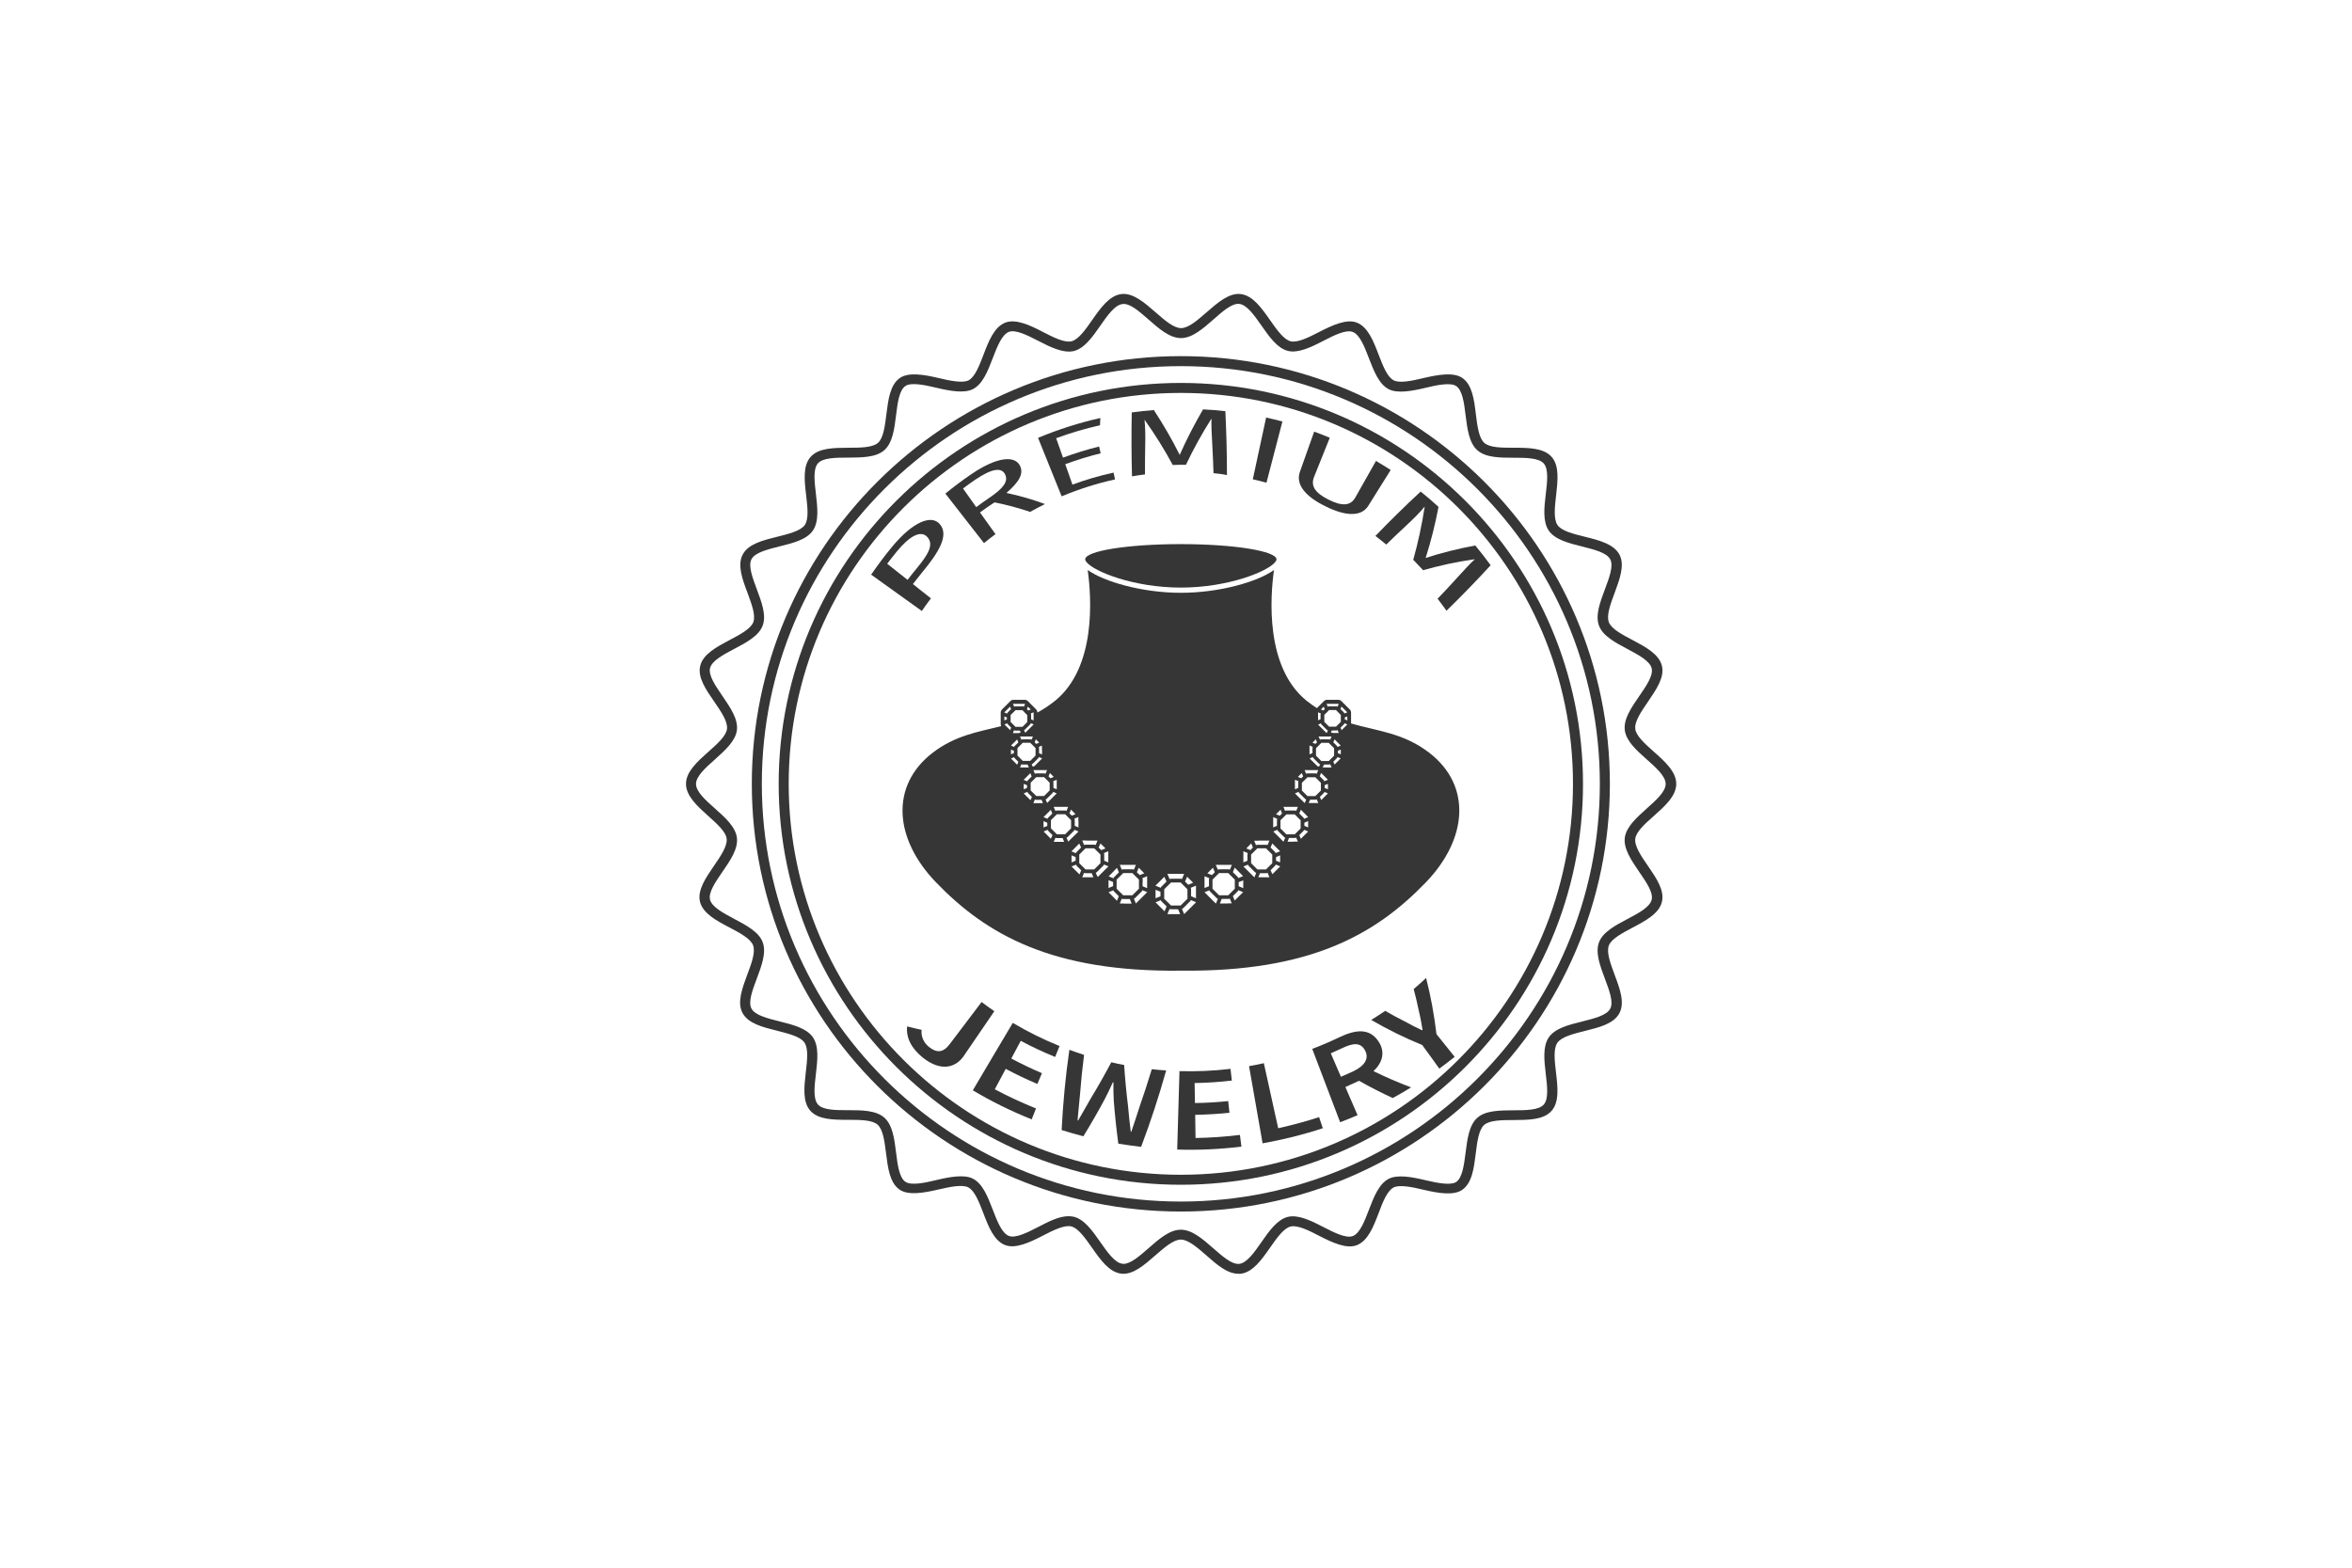 <svg width="240" height="160" viewBox="0 0 240 160" fill="none" xmlns="http://www.w3.org/2000/svg">
<g clip-path="url(#clip0_67_715)">
<path d="M145.857 76.837C143.22 74.798 140.571 74.624 137.864 73.837V72.701C137.864 72.678 137.852 72.666 137.852 72.643C137.852 72.609 137.841 72.585 137.829 72.551C137.817 72.527 137.806 72.493 137.783 72.469C137.771 72.458 137.771 72.435 137.748 72.423L136.876 71.554C136.853 71.531 136.83 71.531 136.818 71.508C136.807 71.496 136.795 71.485 136.772 71.473C136.725 71.45 136.667 71.427 136.609 71.427H135.366C135.308 71.427 135.25 71.438 135.203 71.473C135.192 71.485 135.168 71.496 135.157 71.508C135.134 71.519 135.11 71.531 135.099 71.554L134.378 72.272C134.03 72.041 133.67 71.798 133.309 71.508C129.115 68.09 129.603 61.012 129.998 58.174C128.36 59.367 124.456 60.502 120.494 60.502C116.532 60.502 112.628 59.355 110.99 58.174C111.385 61.012 111.862 68.09 107.679 71.508C107.063 72.006 106.459 72.4 105.855 72.724V72.701C105.855 72.678 105.843 72.666 105.843 72.643C105.843 72.609 105.832 72.585 105.82 72.551C105.808 72.527 105.797 72.493 105.774 72.469C105.762 72.458 105.762 72.435 105.75 72.423L104.879 71.554C104.856 71.531 104.832 71.531 104.821 71.508C104.809 71.496 104.798 71.485 104.774 71.473C104.728 71.45 104.67 71.427 104.612 71.427H103.368C103.31 71.427 103.252 71.438 103.206 71.473C103.194 71.485 103.171 71.496 103.159 71.508C103.136 71.519 103.113 71.531 103.101 71.554L102.23 72.423C102.218 72.435 102.207 72.458 102.195 72.469C102.183 72.493 102.16 72.516 102.149 72.551C102.137 72.574 102.125 72.609 102.125 72.643C102.125 72.666 102.114 72.678 102.114 72.701V73.941C102.114 73.964 102.125 73.975 102.125 73.999C102.125 74.033 102.137 74.057 102.149 74.091C102.149 74.103 102.149 74.103 102.149 74.115C99.79 74.705 97.466 75.053 95.143 76.849C90.832 80.185 91.216 85.607 95.514 90.055C100.673 95.407 107.389 99.219 120.506 99.068C120.541 99.068 120.564 99.068 120.599 99.068C133.67 99.184 140.35 95.396 145.497 90.055C149.785 85.595 150.168 80.173 145.857 76.837ZM134.518 81.957H134.1H133.542L133.681 81.621H133.96H134.216C134.262 81.621 134.32 81.61 134.367 81.587L134.518 81.957ZM124.061 88.271H124.479H125.281H125.699L125.502 88.758C125.455 88.734 125.409 88.723 125.351 88.723H125.095H124.677H124.421C124.375 88.723 124.317 88.734 124.27 88.758L124.061 88.271ZM133.124 78.598H133.542H134.1H134.274H134.285H134.518L134.471 78.702L134.367 78.969C134.32 78.945 134.274 78.934 134.216 78.934H133.96H133.681H133.426C133.368 78.934 133.321 78.945 133.275 78.969L133.124 78.598ZM135.366 72.736L135.389 72.713L135.622 72.469H135.958H135.993H136.33L136.563 72.713L136.586 72.736L136.818 72.968V73.292V73.362V73.501V73.674L136.586 73.906L136.563 73.929L136.33 74.161H135.993H135.958H135.622L135.389 73.929L135.366 73.906L135.134 73.674V73.35V73.28V72.956L135.296 72.794L135.366 72.736ZM137.481 73.524L137.225 73.419V73.222L137.481 73.118V73.524ZM137.481 73.941L137.19 74.23L136.9 74.52L136.795 74.265L136.934 74.126L137.12 73.941C137.155 73.906 137.19 73.86 137.202 73.813L137.481 73.941ZM136.133 77.127L135.866 77.393L135.854 77.405L135.587 77.671H135.215H135.203H134.832L134.564 77.405L134.553 77.393L134.285 77.127V76.756V76.733V76.362L134.553 76.096L134.564 76.084L134.832 75.817H135.203H135.215H135.587L135.854 76.084L135.866 76.096L136.133 76.362V76.733V76.756V77.127ZM134.785 80.683L134.518 80.95L134.483 80.984L134.216 81.251H133.844H133.786H133.414L133.147 80.984L133.112 80.95L132.845 80.683V80.301V80.278V79.895L133.112 79.629L133.147 79.594L133.414 79.328H133.786H133.844H134.216L134.483 79.594L134.518 79.629L134.785 79.895V80.278V80.301V80.683ZM133.1 84.286V83.962L133.484 83.799V84.448L133.1 84.286ZM132.717 84.552L132.45 84.819L132.38 84.888L132.113 85.155H131.741H131.636H131.265L130.997 84.888L130.928 84.819L130.66 84.552V84.17V84.101V83.718L130.928 83.452L130.997 83.382L131.265 83.116H131.636H131.741H132.113L132.38 83.382L132.45 83.452L132.717 83.718V84.101V84.17V84.552ZM130.207 87.843V87.472L130.626 87.298V88.016L130.207 87.843ZM129.824 88.097L129.557 88.364L129.452 88.468L129.185 88.734H128.813H128.674H128.302L128.035 88.468L127.93 88.364L127.663 88.097V87.715V87.599V87.217L127.93 86.951L128.035 86.846L128.302 86.58H128.674H128.813H129.185L129.452 86.846L129.557 86.951L129.824 87.217V87.599V87.715V88.097ZM126.873 88.016V87.298V86.881L127.326 87.066C127.303 87.113 127.291 87.159 127.291 87.217V87.472V87.843L126.873 88.016ZM126.396 90.449V90.032L126.861 89.847V90.646L126.396 90.449ZM126.001 90.704L125.734 90.97L125.595 91.109L125.328 91.376H124.956H124.77H124.398L124.131 91.109L123.991 90.97L123.724 90.704V90.322V90.159V89.777L123.991 89.511L124.131 89.372L124.398 89.105H124.77H124.956H125.328L125.595 89.372L125.734 89.511L126.001 89.777V90.159V90.322V90.704ZM122.911 90.634V89.835V89.43L123.399 89.627C123.376 89.673 123.364 89.719 123.364 89.777V90.032V90.449L122.911 90.634ZM127.674 86.082L127.849 86.499L127.593 86.765L127.175 86.591L127.674 86.082ZM128.395 85.792H129.115H129.533L129.348 86.244C129.301 86.221 129.255 86.221 129.197 86.221H128.941H128.569H128.313C128.267 86.221 128.209 86.232 128.162 86.255L127.977 85.804H128.395V85.792ZM130.672 82.641L130.823 83.023L130.591 83.255L130.207 83.104L130.672 82.641ZM130.963 82.351H131.381H132.02H132.438L132.264 82.757C132.217 82.734 132.171 82.722 132.113 82.722H131.857H131.532H131.276C131.23 82.722 131.172 82.734 131.125 82.757L130.963 82.351ZM133.484 83.394L133.077 83.568C133.054 83.521 133.031 83.475 132.996 83.44L132.81 83.255L132.578 83.023L132.74 82.641L133.193 83.093L133.484 83.394ZM130.3 83.707V83.962V84.286L129.917 84.448V83.811V83.394L130.324 83.568C130.312 83.603 130.3 83.66 130.3 83.707ZM130.335 86.591L130.626 86.881L130.172 87.066C130.149 87.02 130.126 86.974 130.091 86.939L129.917 86.765L129.65 86.499L129.824 86.082L130.335 86.591ZM130.963 85.908L130.672 85.607L130.219 85.155L129.928 84.865L130.335 84.691C130.358 84.738 130.382 84.784 130.416 84.819L130.602 85.004L130.835 85.236L131.021 85.421C131.055 85.456 131.102 85.491 131.148 85.502L130.963 85.908ZM132.833 81.668L132.438 81.274L132.136 80.973L132.508 80.822C132.531 80.868 132.554 80.915 132.589 80.95L132.775 81.135L132.973 81.332L133.158 81.517C133.193 81.552 133.24 81.587 133.286 81.598L133.135 81.969L132.833 81.668ZM134.773 73.825C134.797 73.871 134.82 73.918 134.855 73.952L135.041 74.138L135.18 74.277L135.366 74.462C135.401 74.497 135.447 74.532 135.494 74.543L135.389 74.798H135.343L135.087 74.543L134.797 74.254L134.506 73.964L134.773 73.825ZM136.086 74.555H136.342C136.388 74.555 136.446 74.543 136.493 74.52L136.609 74.81H136.191H136.04C135.993 74.786 135.935 74.775 135.889 74.775H135.807L135.9 74.555H136.086ZM136.807 76.096L136.481 76.234C136.458 76.188 136.435 76.142 136.4 76.107L136.214 75.922L136.051 75.76L136.179 75.458L136.516 75.794L136.807 76.096ZM135.099 75.458H134.843C134.785 75.458 134.739 75.47 134.692 75.493L134.553 75.169H134.971H135.203H135.215H135.447H135.482H135.866L135.854 75.204L135.738 75.493C135.691 75.47 135.645 75.458 135.587 75.458H135.331H135.099ZM134.262 75.458L134.39 75.76L134.227 75.922L133.925 75.794L134.262 75.458ZM133.925 76.374V76.628V76.86L133.623 76.987V76.501V76.084L133.948 76.223C133.937 76.269 133.925 76.327 133.925 76.374ZM133.635 77.405L133.96 77.266C133.983 77.312 134.007 77.358 134.041 77.393L134.227 77.578L134.39 77.741L134.576 77.926C134.611 77.961 134.657 77.995 134.704 78.007L134.611 78.227C134.588 78.216 134.553 78.216 134.529 78.216H134.448L134.274 78.042L133.937 77.706L133.635 77.405ZM135.505 79.582L135.134 79.733C135.11 79.687 135.087 79.641 135.052 79.606L134.866 79.42L134.669 79.223L134.808 78.888L135.203 79.281L135.505 79.582ZM135.168 80.139L135.505 80V80.556L135.168 80.417V80.139ZM136.516 76.628L136.818 76.501V76.987L136.516 76.86V76.628ZM134.495 72.701L134.785 72.817C134.762 72.863 134.75 72.91 134.75 72.968V73.222V73.408L134.495 73.512V73.107V72.701ZM132.973 79.235L132.775 79.432L132.438 79.293L132.833 78.899L132.973 79.235ZM132.136 79.582L132.508 79.733C132.485 79.779 132.473 79.826 132.473 79.884V80.139V80.417L132.136 80.556V80V79.582ZM126.559 89.128L126.85 89.418L126.362 89.615C126.338 89.569 126.315 89.522 126.28 89.487L126.094 89.302L125.804 89.013L125.99 88.549L126.559 89.128ZM123.957 89.024L123.666 89.314L123.201 89.128L123.771 88.561L123.957 89.024ZM123.201 91.353L122.911 91.063L123.399 90.866C123.422 90.912 123.445 90.959 123.48 90.994L123.666 91.179L123.957 91.469L124.142 91.654C124.177 91.689 124.224 91.723 124.27 91.735L124.073 92.222L123.782 91.932L123.201 91.353ZM125.281 92.21H124.479L124.665 91.747H125.084H125.339C125.386 91.747 125.444 91.735 125.49 91.712L125.688 92.198H125.281V92.21ZM125.804 91.457L126.094 91.167L126.28 90.982C126.315 90.947 126.35 90.901 126.362 90.855L126.85 91.052L126.559 91.341L125.99 91.909L125.804 91.457ZM127.175 88.723L126.884 88.433L127.338 88.248C127.361 88.294 127.384 88.341 127.419 88.375L127.605 88.561L127.872 88.827L128.058 89.013C128.093 89.047 128.139 89.07 128.186 89.094L128 89.546L127.709 89.256L127.175 88.723ZM129.533 89.534H129.115H128.395L128.569 89.117H128.941H129.197C129.243 89.117 129.301 89.105 129.348 89.082L129.533 89.534ZM129.65 88.816L129.917 88.549L130.103 88.364C130.138 88.329 130.161 88.283 130.184 88.236L130.637 88.422L130.347 88.711L129.836 89.221L129.65 88.816ZM132.02 85.908H131.381L131.532 85.525H131.857H132.113C132.159 85.525 132.217 85.514 132.264 85.491L132.438 85.896H132.02V85.908ZM132.578 85.236L132.81 85.004L132.996 84.819C133.031 84.784 133.054 84.738 133.077 84.691L133.484 84.865L133.193 85.155L132.74 85.607L132.578 85.236ZM134.68 81.332L134.878 81.135L135.064 80.95C135.099 80.915 135.134 80.868 135.145 80.822L135.505 80.973L135.215 81.262L134.82 81.656L134.68 81.332ZM135.877 78.331H135.459H134.971L135.099 78.03H135.331H135.587C135.633 78.03 135.691 78.019 135.738 78.007L135.877 78.331ZM136.051 77.741L136.214 77.578L136.4 77.393C136.435 77.358 136.458 77.312 136.481 77.266L136.807 77.405L136.516 77.694L136.179 78.03L136.051 77.741ZM137.481 72.701L137.19 72.817C137.167 72.771 137.144 72.724 137.109 72.69L136.923 72.504L136.783 72.365L136.888 72.11L137.178 72.4L137.481 72.701ZM135.366 71.832H135.784H136.191H136.609L136.493 72.122C136.446 72.099 136.4 72.087 136.342 72.087H136.086H135.889H135.633C135.587 72.087 135.529 72.099 135.482 72.122L135.366 71.832ZM135.075 72.122L135.18 72.377L135.041 72.516L134.785 72.412L135.075 72.122ZM120.831 93.299L120.61 92.766C120.657 92.743 120.703 92.72 120.738 92.685L120.924 92.5L121.249 92.175L121.435 91.99C121.47 91.955 121.505 91.909 121.517 91.862L122.051 92.082L121.761 92.372L121.145 92.986L120.831 93.299ZM119.541 93.299H119.123L119.344 92.766C119.39 92.789 119.437 92.801 119.495 92.801H119.751H120.215L120.425 93.299H119.541ZM119.541 89.186H120.413H120.831L120.61 89.719C120.564 89.696 120.517 89.684 120.459 89.684H120.204H119.739H119.495C119.449 89.684 119.39 89.696 119.344 89.719L119.123 89.186H119.541ZM120.901 91.99L120.738 92.152L120.471 92.418H120.099H119.867H119.495L119.228 92.152L119.065 91.99L118.798 91.735V91.353V91.144V90.762L119.065 90.495L119.228 90.333L119.495 90.067H119.867H120.099H120.471L120.738 90.333L120.901 90.495L121.168 90.762V91.144V91.353V91.735L120.901 91.99ZM117.915 91.677V90.808L118.414 91.017V91.48L117.915 91.677ZM121.54 91.017V90.762C121.54 90.716 121.528 90.658 121.505 90.611L122.039 90.391V90.808V91.677L121.54 91.469V91.017ZM121.749 90.09L121.249 90.299L120.924 89.974L121.133 89.476L121.749 90.09ZM119.03 89.974L118.705 90.299L118.519 90.484C118.484 90.519 118.449 90.565 118.438 90.611L117.903 90.391L118.194 90.102L118.81 89.487L119.03 89.974ZM118.205 92.384L117.915 92.094L118.449 91.874C118.473 91.92 118.496 91.967 118.531 92.001L118.717 92.187L119.042 92.511L118.833 93.009L118.205 92.384ZM115.905 92.21L115.707 91.723C115.754 91.7 115.8 91.677 115.835 91.642L116.021 91.457L116.312 91.167L116.497 90.982C116.532 90.947 116.567 90.901 116.579 90.855L117.067 91.052L116.776 91.341L116.207 91.909L115.905 92.21ZM114.685 92.21H114.267L114.464 91.723C114.511 91.747 114.557 91.758 114.615 91.758H114.871H115.289L115.475 92.222H114.685V92.21ZM110.433 89.534L110.618 89.082C110.665 89.105 110.711 89.117 110.769 89.117H111.025H111.397L111.571 89.534H110.851H110.433ZM107.528 85.908L107.702 85.502C107.749 85.525 107.795 85.537 107.853 85.537H108.109H108.434L108.585 85.919H107.946H107.528V85.908ZM102.741 73.222V73.419L102.485 73.524V73.118L102.741 73.222ZM103.368 72.736L103.392 72.713L103.624 72.481H103.961H103.996H104.333L104.565 72.724L104.588 72.748L104.821 72.979V73.234V73.304V73.373V73.698L104.588 73.929L104.565 73.952L104.333 74.184H103.996H103.961H103.624L103.392 73.952L103.368 73.929L103.252 73.813L103.124 73.686V73.362V73.292V72.968L103.368 72.736ZM110.851 85.792H111.571H111.989L111.804 86.244C111.757 86.221 111.711 86.209 111.653 86.209H111.397H111.025H110.769C110.723 86.209 110.665 86.221 110.618 86.232L110.433 85.78H110.851V85.792ZM115.951 90.97L115.812 91.109L115.545 91.376H115.173H114.987H114.615L114.348 91.109L114.209 90.97L113.941 90.704V90.322V90.159V89.777L114.209 89.511L114.348 89.372L114.615 89.105H114.987H115.173H115.545L115.812 89.372L115.951 89.511L116.219 89.777V90.159V90.322V90.704L115.951 90.97ZM113.116 90.634V89.835L113.581 90.02V90.438L113.116 90.634ZM112.024 88.364L111.92 88.468L111.653 88.734H111.281H111.141H110.769L110.502 88.468L110.398 88.364L110.13 88.097V87.715V87.599V87.217L110.398 86.951L110.502 86.846L110.769 86.58H111.141H111.281H111.653L111.92 86.846L112.024 86.951L112.292 87.217V87.599V87.715V88.097L112.024 88.364ZM109.34 88.016V87.298L109.759 87.472V87.843L109.34 88.016ZM108.318 85.143H108.213H107.842L107.574 84.877L107.505 84.807L107.237 84.541V84.159V84.089V83.707L107.505 83.44L107.574 83.371L107.842 83.104H108.213H108.318H108.69L108.957 83.371L109.027 83.44L109.294 83.707V84.089V84.159V84.541L109.027 84.807L108.957 84.877L108.69 85.143H108.318ZM106.482 84.448V83.811L106.866 83.973V84.298L106.482 84.448ZM106.169 81.239H106.11H105.739L105.471 80.973L105.437 80.938L105.169 80.671V80.289V80.266V79.884L105.437 79.617L105.471 79.582L105.739 79.316H106.11H106.169H106.54L106.808 79.582L106.842 79.617L107.11 79.884V80.266V80.289V80.671L106.842 80.938L106.808 80.973L106.54 81.239H106.169ZM104.461 80.556V80L104.798 80.139V80.417L104.461 80.556ZM104.751 77.659H104.368L104.1 77.393L104.089 77.381L103.822 77.115V76.744V76.721V76.35L104.089 76.084L104.1 76.072L104.368 75.806H104.739H104.751H105.123L105.39 76.072L105.402 76.084L105.669 76.35V76.721V76.744V77.115L105.402 77.381L105.39 77.393L105.123 77.659H104.751ZM103.159 76.987V76.501L103.461 76.628V76.86L103.159 76.987ZM103.473 74.532C103.52 74.555 103.566 74.566 103.624 74.566H103.88H104.066L104.159 74.786H104.077C104.019 74.786 103.973 74.798 103.926 74.821H103.775H103.357L103.473 74.532ZM104.786 74.265L104.925 74.126L105.111 73.941C105.146 73.906 105.169 73.86 105.193 73.813L105.483 73.929L105.193 74.219L104.902 74.508L104.647 74.763H104.6L104.495 74.508C104.542 74.485 104.588 74.462 104.623 74.427L104.786 74.265ZM104.902 79.617C104.867 79.652 104.832 79.698 104.821 79.745L104.449 79.594L104.739 79.305L105.135 78.911L105.274 79.247L105.076 79.444L104.902 79.617ZM105.704 78.042L105.53 78.216H105.448C105.425 78.216 105.39 78.227 105.367 78.227L105.274 78.007C105.32 77.984 105.367 77.961 105.402 77.926L105.588 77.741L105.75 77.578L105.936 77.393C105.971 77.358 105.994 77.312 106.018 77.266L106.343 77.405L106.052 77.694L105.704 78.042ZM106.331 76.513V76.999L106.029 76.872V76.64V76.385C106.029 76.339 106.018 76.281 105.994 76.234L106.32 76.096V76.513H106.331ZM105.739 75.922L105.576 75.76L105.704 75.458L106.041 75.794L105.739 75.922ZM104.623 75.458H104.368C104.31 75.458 104.263 75.47 104.217 75.493L104.1 75.204L104.089 75.169H104.472H104.507H104.739H104.751H104.983H105.402L105.262 75.493C105.216 75.47 105.169 75.458 105.111 75.458H104.856H104.623ZM103.566 76.107C103.531 76.142 103.496 76.188 103.485 76.234L103.159 76.096L103.45 75.806L103.787 75.47L103.915 75.771L103.752 75.933L103.566 76.107ZM107.156 83.255L106.97 83.44C106.935 83.475 106.912 83.521 106.889 83.568L106.482 83.394L106.773 83.104L107.226 82.653L107.377 83.035L107.156 83.255ZM107.83 80V80.556L107.493 80.417V80.139V79.884C107.493 79.837 107.481 79.779 107.458 79.733L107.83 79.582V80ZM106.691 81.598C106.738 81.575 106.784 81.552 106.819 81.517L107.005 81.332L107.203 81.135L107.389 80.95C107.423 80.915 107.447 80.868 107.47 80.822L107.83 80.973L107.54 81.262L107.145 81.656L106.854 81.946L106.691 81.598ZM110.316 86.499L110.049 86.765L109.863 86.951C109.828 86.985 109.794 87.032 109.782 87.078L109.329 86.892L109.619 86.603L110.13 86.093L110.316 86.499ZM110.049 83.811V84.448L109.666 84.286V83.962V83.707C109.666 83.66 109.654 83.603 109.631 83.556L110.038 83.382V83.811H110.049ZM108.829 85.502C108.876 85.479 108.922 85.456 108.957 85.421L109.143 85.236L109.375 85.004L109.561 84.819C109.596 84.784 109.631 84.738 109.642 84.691L110.049 84.865L109.759 85.155L109.294 85.607L109.003 85.896L108.829 85.502ZM112.292 86.082L112.803 86.591L112.373 86.765L112.106 86.499L112.292 86.082ZM113.976 88.572L114.174 89.036L113.883 89.325L113.697 89.511C113.663 89.546 113.639 89.592 113.616 89.638L113.128 89.441L113.419 89.152L113.976 88.572ZM114.685 88.271H115.487H115.905L115.707 88.758C115.661 88.734 115.614 88.723 115.556 88.723H115.301H114.882H114.615C114.569 88.723 114.511 88.734 114.464 88.758L114.267 88.271H114.685ZM116.765 89.128L116.3 89.314L116.009 89.024L116.195 88.561L116.765 89.128ZM112.675 87.472V87.217C112.675 87.171 112.663 87.113 112.64 87.066L113.093 86.881V87.298V88.016L112.675 87.843V87.472ZM116.602 90.032V89.777C116.602 89.731 116.59 89.673 116.567 89.627L117.055 89.43V89.847V90.646L116.59 90.449V90.032H116.602ZM109.747 83.093L109.364 83.243L109.131 83.012L109.282 82.629L109.747 83.093ZM108.829 82.757C108.783 82.734 108.736 82.722 108.678 82.722H108.423H108.097H107.842C107.795 82.722 107.737 82.734 107.691 82.757L107.516 82.351H107.935H108.574H108.992L108.829 82.757ZM107.528 79.293L107.191 79.432L106.993 79.235L107.133 78.899L107.528 79.293ZM106.691 78.969C106.645 78.945 106.598 78.934 106.54 78.934H106.285H106.006H105.75C105.704 78.934 105.646 78.945 105.599 78.969L105.495 78.702L105.448 78.598H105.681H105.692H105.866H106.424H106.842L106.691 78.969ZM105.471 72.701V72.921V73.118V73.524L105.216 73.419V73.234V73.06V72.968C105.216 72.921 105.204 72.863 105.181 72.817L105.471 72.701ZM102.485 73.941L102.776 73.825C102.788 73.86 102.822 73.894 102.846 73.918C102.857 73.929 102.857 73.941 102.857 73.941L103.043 74.126L103.183 74.265L103.078 74.52L102.788 74.23L102.555 73.999L102.485 73.941ZM103.45 77.706L103.159 77.416L103.485 77.277C103.508 77.323 103.531 77.37 103.566 77.405L103.752 77.59L103.915 77.752L103.787 78.053L103.45 77.706ZM104.217 78.007C104.263 78.03 104.31 78.03 104.368 78.03H104.623H104.856L104.983 78.331H104.507H104.089L104.217 78.007ZM104.751 81.274L104.461 80.973L104.832 80.822C104.856 80.868 104.879 80.915 104.914 80.95L105.1 81.135L105.297 81.332L105.158 81.668L104.751 81.274ZM105.599 81.598C105.646 81.621 105.692 81.633 105.75 81.633H106.006H106.285L106.424 81.969H105.866H105.448L105.599 81.598ZM106.784 85.155L106.494 84.865L106.901 84.691C106.924 84.738 106.947 84.784 106.982 84.819L107.168 85.004L107.4 85.236L107.226 85.607L106.784 85.155ZM109.631 88.723L109.34 88.433L109.794 88.248C109.817 88.294 109.84 88.341 109.875 88.375L110.061 88.561L110.328 88.827L110.154 89.244L109.631 88.723ZM111.804 89.082C111.85 89.059 111.896 89.036 111.931 89.001L112.117 88.816L112.384 88.549L112.57 88.364C112.605 88.329 112.628 88.283 112.652 88.236L113.105 88.422L112.814 88.711L112.303 89.221L112.013 89.511L111.804 89.082ZM113.407 91.353L113.116 91.063L113.604 90.866C113.628 90.912 113.651 90.959 113.686 90.994L113.872 91.179L114.162 91.469L113.976 91.932L113.407 91.353ZM104.925 72.516L104.786 72.377L104.891 72.122L105.181 72.412L104.925 72.516ZM104.182 71.832H104.6L104.484 72.122C104.437 72.099 104.391 72.087 104.333 72.087H104.077H103.891H103.636C103.589 72.087 103.531 72.099 103.485 72.122L103.368 71.832H103.787H104.182ZM103.066 72.122L103.171 72.377L103.032 72.516L102.846 72.701C102.811 72.736 102.776 72.782 102.764 72.829L102.474 72.713L102.764 72.423L103.066 72.122Z" fill="#363636"/>
<path d="M120.494 59.97C125.328 59.97 129.359 58.325 130.114 57.375C130.196 57.27 130.254 57.178 130.254 57.097C130.277 56.239 125.897 55.533 120.494 55.533C115.092 55.533 110.711 56.228 110.735 57.097C110.735 57.178 110.793 57.282 110.874 57.375C111.629 58.325 115.661 59.97 120.494 59.97Z" fill="#363636"/>
<path d="M95.898 53.494C96.862 54.618 95.805 56.355 94.108 58.406C93.783 58.8 93.469 59.205 93.156 59.611C93.772 60.097 94.376 60.584 94.992 61.071C94.678 61.487 94.364 61.916 94.062 62.356C92.342 61.117 90.611 59.877 88.892 58.649C89.577 57.653 90.298 56.691 91.053 55.776C93.144 53.262 95.038 52.486 95.898 53.494ZM94.596 54.78C93.934 54.096 92.807 54.722 91.552 56.24C91.204 56.657 90.867 57.097 90.53 57.537C91.227 58.082 91.912 58.638 92.61 59.182C92.912 58.777 93.225 58.394 93.539 58.012C94.701 56.599 95.352 55.568 94.596 54.78Z" fill="#363636"/>
<path d="M99.999 52.301C100.522 53.042 101.045 53.772 101.579 54.514C101.184 54.803 100.789 55.116 100.406 55.429C99.093 53.749 97.78 52.058 96.467 50.378C97.338 49.66 98.245 48.988 99.162 48.362C101.812 46.578 103.578 46.485 104.089 47.551C104.484 48.374 103.961 49.219 102.695 50.308C104.066 50.598 105.378 50.98 106.633 51.444C106.122 51.699 105.611 51.965 105.111 52.243C103.949 51.849 102.741 51.525 101.486 51.27C100.975 51.594 100.487 51.942 99.999 52.301ZM102.544 48.385C102.172 47.69 101.231 47.806 99.523 48.953C99.093 49.243 98.675 49.544 98.268 49.857C98.721 50.494 99.162 51.119 99.616 51.757C100.057 51.432 100.499 51.108 100.952 50.806C102.3 49.891 102.962 49.15 102.544 48.385Z" fill="#363636"/>
<path d="M107.772 44.724C108.004 45.385 108.237 46.045 108.469 46.705C109.677 46.265 110.909 45.883 112.152 45.57C112.21 45.802 112.268 46.033 112.315 46.265C111.095 46.566 109.886 46.937 108.701 47.377C108.945 48.072 109.189 48.767 109.433 49.462C110.804 48.953 112.21 48.547 113.628 48.234C113.674 48.466 113.732 48.698 113.779 48.929C111.931 49.335 110.107 49.914 108.33 50.656C107.528 48.663 106.726 46.67 105.924 44.689C107.993 43.821 110.119 43.149 112.28 42.662C112.268 42.905 112.257 43.149 112.245 43.404C110.746 43.739 109.247 44.18 107.772 44.724Z" fill="#363636"/>
<path d="M123.829 48.292C123.794 47.319 123.759 46.335 123.701 45.361C123.631 44.342 123.596 43.253 123.62 42.72C122.644 44.261 121.772 45.836 121.017 47.435C120.564 47.435 120.111 47.435 119.669 47.458C118.821 45.883 117.857 44.33 116.788 42.836C116.869 43.589 116.881 44.597 116.858 45.547C116.834 46.508 116.834 47.458 116.834 48.42C116.393 48.478 115.951 48.536 115.51 48.617C115.452 46.45 115.44 44.273 115.487 42.094C116.242 41.99 116.997 41.909 117.741 41.851C118.717 43.346 119.6 44.863 120.378 46.427C121.075 44.852 121.877 43.299 122.76 41.782C123.527 41.816 124.282 41.874 125.037 41.967C125.142 44.145 125.2 46.311 125.2 48.489C124.735 48.385 124.282 48.339 123.829 48.292Z" fill="#363636"/>
<path d="M127.837 48.918C128.29 46.821 128.743 44.713 129.196 42.616C129.754 42.743 130.312 42.871 130.858 43.021C130.312 45.106 129.777 47.18 129.231 49.265C128.767 49.138 128.302 49.022 127.837 48.918Z" fill="#363636"/>
<path d="M135.226 51.663C133.112 50.621 132.217 49.404 132.636 48.176C133.124 46.798 133.611 45.431 134.099 44.052C134.634 44.249 135.168 44.458 135.691 44.678C135.157 46.01 134.622 47.342 134.088 48.675C133.716 49.613 134.216 50.32 135.563 50.992C136.923 51.675 137.794 51.652 138.294 50.783C139.002 49.532 139.711 48.292 140.408 47.041C140.908 47.342 141.408 47.644 141.907 47.968C141.14 49.196 140.362 50.435 139.595 51.663C138.886 52.741 137.306 52.706 135.226 51.663Z" fill="#363636"/>
<path d="M146.694 61.105C147.368 60.41 148.03 59.692 148.681 58.973C149.355 58.22 150.098 57.433 150.493 57.074C148.681 57.328 146.915 57.711 145.218 58.197C144.882 57.838 144.545 57.479 144.208 57.131C144.707 55.37 145.091 53.552 145.381 51.698C144.905 52.277 144.208 52.984 143.511 53.621C142.813 54.27 142.128 54.919 141.454 55.579C141.094 55.278 140.722 54.988 140.35 54.699C141.837 53.146 143.383 51.64 144.963 50.169C145.59 50.667 146.194 51.188 146.787 51.733C146.45 53.517 146.009 55.266 145.474 56.946C147.112 56.413 148.797 55.996 150.54 55.672C151.074 56.321 151.597 56.992 152.108 57.688C150.644 59.286 149.146 60.827 147.6 62.333C147.31 61.928 147.008 61.511 146.694 61.105Z" fill="#363636"/>
<path d="M126.35 130C125.235 130 124.154 129.061 123.12 128.146C122.202 127.347 121.261 126.513 120.494 126.513C119.727 126.513 118.786 127.347 117.868 128.146C116.753 129.119 115.591 130.139 114.406 129.988C113.175 129.838 112.28 128.563 111.42 127.335C110.735 126.362 110.026 125.343 109.317 125.169C108.608 124.995 107.47 125.563 106.401 126.119C105.076 126.802 103.636 127.474 102.578 127.08C101.428 126.64 100.87 125.204 100.336 123.802C99.906 122.69 99.465 121.531 98.802 121.184C98.21 120.871 96.943 121.126 95.747 121.404C94.236 121.763 92.668 122.018 91.796 121.416C90.786 120.72 90.6 119.191 90.414 117.708C90.263 116.515 90.112 115.287 89.554 114.789C88.996 114.291 87.753 114.291 86.545 114.291C85.046 114.291 83.501 114.279 82.688 113.364C81.874 112.449 82.06 110.92 82.223 109.448C82.362 108.255 82.513 107.016 82.083 106.402C81.665 105.788 80.457 105.498 79.295 105.197C77.843 104.838 76.344 104.467 75.763 103.378C75.194 102.301 75.74 100.864 76.251 99.474C76.681 98.339 77.111 97.18 76.843 96.473C76.576 95.79 75.484 95.211 74.427 94.655C73.102 93.96 71.731 93.23 71.429 92.037C71.139 90.866 72.01 89.604 72.847 88.376C73.532 87.379 74.241 86.348 74.148 85.595C74.067 84.877 73.137 84.055 72.254 83.267C71.162 82.282 70 81.239 70 80C70 78.76 71.162 77.729 72.289 76.721C73.183 75.934 74.101 75.111 74.183 74.393C74.276 73.64 73.567 72.609 72.881 71.612C72.033 70.385 71.162 69.122 71.452 67.952C71.743 66.758 73.125 66.029 74.45 65.322C75.507 64.766 76.599 64.187 76.867 63.503C77.134 62.796 76.692 61.638 76.274 60.503C75.751 59.112 75.217 57.676 75.786 56.599C76.355 55.51 77.866 55.139 79.318 54.78C80.48 54.49 81.688 54.189 82.118 53.587C82.548 52.972 82.397 51.733 82.258 50.54C82.083 49.057 81.909 47.528 82.722 46.624C83.536 45.709 85.081 45.709 86.58 45.697C87.788 45.697 89.031 45.686 89.589 45.199C90.147 44.713 90.298 43.473 90.449 42.28C90.635 40.797 90.82 39.268 91.831 38.573C92.703 37.97 94.271 38.225 95.781 38.584C96.978 38.874 98.245 39.117 98.837 38.816C99.488 38.468 99.929 37.322 100.359 36.198C100.894 34.796 101.451 33.359 102.602 32.919C103.659 32.525 105.1 33.186 106.424 33.881C107.493 34.437 108.643 35.005 109.34 34.831C110.049 34.657 110.758 33.649 111.443 32.664C112.303 31.436 113.198 30.162 114.429 30.011C115.614 29.872 116.776 30.88 117.892 31.853C118.81 32.653 119.751 33.487 120.517 33.487C121.284 33.487 122.225 32.653 123.143 31.853C124.259 30.88 125.42 29.872 126.606 30.011C127.837 30.162 128.732 31.436 129.592 32.664C130.277 33.638 130.986 34.657 131.694 34.831C132.392 35.005 133.542 34.437 134.611 33.881C135.947 33.197 137.388 32.525 138.433 32.919C139.583 33.359 140.141 34.796 140.676 36.198C141.105 37.31 141.547 38.468 142.209 38.816C142.802 39.129 144.068 38.874 145.265 38.584C146.775 38.225 148.344 37.97 149.215 38.573C150.226 39.268 150.424 40.797 150.598 42.28C150.749 43.473 150.9 44.701 151.458 45.199C152.015 45.697 153.258 45.697 154.467 45.697C155.966 45.697 157.511 45.709 158.324 46.624C159.137 47.539 158.952 49.068 158.789 50.54C158.649 51.733 158.51 52.972 158.928 53.587C159.347 54.2 160.555 54.49 161.717 54.78C163.169 55.139 164.668 55.521 165.249 56.599C165.818 57.676 165.272 59.112 164.761 60.503C164.343 61.626 163.901 62.796 164.168 63.503C164.424 64.187 165.528 64.766 166.585 65.322C167.909 66.029 169.28 66.747 169.583 67.952C169.873 69.122 169.002 70.385 168.165 71.612C167.48 72.609 166.771 73.64 166.864 74.393C166.945 75.111 167.875 75.934 168.758 76.721C169.885 77.718 171.046 78.76 171.046 80C171.046 81.239 169.885 82.27 168.758 83.278C167.863 84.066 166.945 84.889 166.864 85.607C166.771 86.36 167.48 87.391 168.165 88.387C169.002 89.604 169.873 90.866 169.583 92.048C169.292 93.241 167.921 93.971 166.585 94.678C165.528 95.234 164.436 95.813 164.168 96.497C163.901 97.203 164.343 98.362 164.761 99.497C165.284 100.887 165.818 102.324 165.249 103.401C164.68 104.49 163.169 104.861 161.717 105.22C160.555 105.51 159.347 105.811 158.917 106.425C158.487 107.039 158.638 108.278 158.777 109.472C158.952 110.954 159.126 112.484 158.313 113.387C157.499 114.302 155.954 114.302 154.455 114.314C153.247 114.314 152.004 114.326 151.446 114.812C150.888 115.299 150.737 116.538 150.586 117.732C150.4 119.214 150.214 120.744 149.204 121.439C148.332 122.041 146.764 121.786 145.253 121.427C144.057 121.137 142.79 120.894 142.198 121.195C141.547 121.543 141.094 122.69 140.676 123.814C140.141 125.215 139.583 126.652 138.433 127.092C137.388 127.486 135.935 126.814 134.611 126.131C133.542 125.574 132.392 125.007 131.694 125.181C130.986 125.354 130.277 126.362 129.592 127.347C128.732 128.575 127.837 129.849 126.606 130C126.501 130 126.431 130 126.35 130ZM109.038 124.126C109.224 124.126 109.41 124.15 109.573 124.184C110.653 124.451 111.478 125.621 112.268 126.756C113 127.799 113.755 128.888 114.534 128.98C114.569 128.98 114.638 128.992 114.638 128.992C115.37 128.992 116.3 128.181 117.195 127.393C118.252 126.466 119.344 125.505 120.494 125.505C121.644 125.505 122.737 126.466 123.794 127.393C124.735 128.216 125.699 129.073 126.455 128.992C127.233 128.899 127.988 127.822 128.72 126.768C129.51 125.632 130.335 124.462 131.416 124.196C132.461 123.941 133.809 124.59 135.052 125.239C136.168 125.818 137.364 126.409 138.038 126.154C138.759 125.876 139.235 124.659 139.688 123.466C140.188 122.169 140.699 120.836 141.698 120.315C142.581 119.852 144.068 120.118 145.462 120.454C146.729 120.755 148.042 120.998 148.599 120.628C149.227 120.188 149.39 118.89 149.552 117.639C149.726 116.26 149.901 114.835 150.749 114.082C151.597 113.329 153.038 113.329 154.432 113.318C155.698 113.318 157.011 113.306 157.522 112.739C158.034 112.171 157.883 110.873 157.732 109.611C157.569 108.232 157.406 106.796 158.045 105.869C158.684 104.942 160.079 104.594 161.438 104.258C162.67 103.946 163.948 103.633 164.308 102.949C164.668 102.277 164.203 101.061 163.762 99.879C163.274 98.57 162.762 97.227 163.169 96.161C163.564 95.118 164.831 94.446 166.062 93.797C167.189 93.207 168.351 92.581 168.537 91.828C168.723 91.098 167.979 90.021 167.27 88.99C166.48 87.831 165.655 86.638 165.795 85.503C165.934 84.402 166.992 83.452 168.026 82.525C168.978 81.68 169.966 80.799 169.966 80.011C169.966 79.224 168.978 78.343 168.026 77.498C166.992 76.582 165.934 75.632 165.795 74.52C165.655 73.385 166.48 72.192 167.27 71.045C167.979 70.014 168.723 68.936 168.537 68.207C168.351 67.454 167.189 66.84 166.062 66.237C164.842 65.588 163.564 64.916 163.169 63.874C162.762 62.808 163.274 61.464 163.762 60.155C164.203 58.974 164.668 57.757 164.308 57.085C163.948 56.402 162.67 56.089 161.438 55.776C160.09 55.44 158.696 55.093 158.045 54.166C157.406 53.239 157.569 51.803 157.732 50.424C157.883 49.173 158.034 47.875 157.522 47.296C157.011 46.728 155.698 46.717 154.432 46.717C153.038 46.717 151.597 46.705 150.749 45.952C149.901 45.199 149.726 43.774 149.552 42.396C149.401 41.133 149.227 39.835 148.599 39.407C148.042 39.024 146.729 39.268 145.462 39.581C144.057 39.916 142.581 40.183 141.698 39.719C140.699 39.198 140.188 37.854 139.688 36.568C139.235 35.387 138.759 34.159 138.038 33.881C137.376 33.614 136.179 34.194 135.064 34.773C133.821 35.422 132.473 36.07 131.427 35.815C130.347 35.549 129.522 34.379 128.732 33.244C128 32.201 127.245 31.112 126.466 31.019C125.711 30.927 124.747 31.784 123.805 32.618C122.748 33.545 121.656 34.506 120.506 34.506C119.356 34.506 118.263 33.545 117.206 32.618C116.253 31.796 115.312 30.927 114.534 31.031C113.755 31.124 113 32.201 112.268 33.255C111.478 34.391 110.653 35.561 109.573 35.827C108.527 36.082 107.179 35.433 105.936 34.784C104.821 34.205 103.624 33.614 102.95 33.869C102.23 34.147 101.753 35.375 101.3 36.557C100.801 37.854 100.29 39.187 99.29 39.708C98.407 40.171 96.92 39.905 95.526 39.569C94.271 39.268 92.947 39.013 92.389 39.395C91.75 39.835 91.587 41.133 91.436 42.384C91.262 43.763 91.088 45.188 90.24 45.941C89.391 46.694 87.951 46.694 86.556 46.705C85.29 46.705 83.977 46.717 83.466 47.284C82.955 47.852 83.106 49.15 83.257 50.412C83.419 51.791 83.582 53.227 82.943 54.154C82.304 55.081 80.91 55.428 79.55 55.764C78.319 56.077 77.041 56.39 76.681 57.074C76.332 57.745 76.785 58.962 77.227 60.144C77.715 61.453 78.226 62.796 77.819 63.862C77.424 64.905 76.158 65.577 74.926 66.225C73.799 66.816 72.637 67.442 72.451 68.195C72.277 68.925 73.009 70.002 73.718 71.033C74.508 72.192 75.333 73.385 75.194 74.52C75.054 75.621 73.997 76.571 72.963 77.498C72.01 78.343 71.022 79.224 71.022 80.011C71.022 80.799 72.01 81.68 72.963 82.525C73.997 83.441 75.054 84.391 75.194 85.503C75.333 86.638 74.508 87.831 73.718 88.978C73.009 90.009 72.266 91.087 72.451 91.816C72.637 92.569 73.799 93.183 74.926 93.786C76.146 94.434 77.424 95.106 77.819 96.149C78.226 97.215 77.715 98.559 77.227 99.868C76.785 101.049 76.32 102.266 76.681 102.938C77.041 103.621 78.319 103.934 79.55 104.247C80.898 104.583 82.292 104.93 82.943 105.857C83.582 106.784 83.419 108.22 83.257 109.599C83.106 110.85 82.955 112.148 83.466 112.727C83.977 113.306 85.29 113.306 86.556 113.306C87.951 113.306 89.391 113.318 90.24 114.071C91.088 114.824 91.262 116.249 91.436 117.627C91.587 118.878 91.761 120.188 92.389 120.616C92.947 120.998 94.26 120.755 95.526 120.442C96.932 120.106 98.407 119.84 99.29 120.303C100.29 120.825 100.801 122.169 101.3 123.454C101.753 124.636 102.23 125.864 102.95 126.142C103.624 126.397 104.821 125.806 105.936 125.227C106.982 124.682 108.062 124.126 109.038 124.126Z" fill="#363636"/>
<path d="M120.494 123.651C96.351 123.651 76.716 104.073 76.716 80C76.716 55.926 96.351 36.348 120.494 36.348C144.638 36.348 164.273 55.926 164.273 80C164.273 104.073 144.638 123.651 120.494 123.651ZM120.494 37.368C96.92 37.368 77.738 56.494 77.738 80C77.738 103.505 96.92 122.632 120.494 122.632C144.068 122.632 163.25 103.505 163.25 80C163.25 56.494 144.068 37.368 120.494 37.368Z" fill="#363636"/>
<path d="M120.494 120.918C97.861 120.918 79.457 102.556 79.457 80C79.457 57.433 97.873 39.083 120.494 39.083C143.127 39.083 161.531 57.444 161.531 80C161.543 102.567 143.127 120.918 120.494 120.918ZM120.494 40.102C98.431 40.102 80.48 58.001 80.48 80C80.48 102 98.431 119.898 120.494 119.898C142.558 119.898 160.508 102 160.508 80C160.52 58.001 142.558 40.102 120.494 40.102Z" fill="#363636"/>
<path d="M94.039 105.104C93.969 105.823 94.271 106.425 94.782 106.842C95.572 107.479 96.235 107.468 96.92 106.552C98.001 105.116 99.081 103.691 100.162 102.266C100.592 102.59 101.021 102.903 101.463 103.204C100.429 104.711 99.395 106.228 98.361 107.746C97.559 108.951 96.049 109.426 94.178 107.954C92.958 106.97 92.447 105.869 92.563 104.757C93.051 104.884 93.539 105 94.039 105.104Z" fill="#363636"/>
<path d="M103.345 104.397C104.89 105.313 106.482 106.1 108.12 106.761C107.969 107.131 107.818 107.502 107.667 107.873C106.471 107.386 105.297 106.842 104.158 106.228C103.833 106.83 103.519 107.433 103.194 108.035C104.217 108.58 105.262 109.078 106.32 109.53C106.169 109.9 106.006 110.271 105.855 110.63C104.763 110.167 103.682 109.657 102.625 109.089C102.253 109.784 101.881 110.479 101.509 111.175C102.88 111.904 104.286 112.553 105.715 113.132C105.564 113.503 105.413 113.874 105.274 114.245C103.217 113.422 101.207 112.437 99.267 111.279C100.615 108.985 101.986 106.691 103.345 104.397Z" fill="#363636"/>
<path d="M109.12 107.143C109.619 107.328 110.119 107.502 110.618 107.664C110.444 109.02 110.305 110.387 110.2 111.754C110.107 112.623 110.037 113.492 109.956 114.349C109.979 114.349 110.003 114.36 110.014 114.36C110.456 113.607 110.897 112.831 111.327 112.067C112.059 110.862 112.745 109.645 113.395 108.417C113.837 108.522 114.267 108.614 114.708 108.695C114.801 110.086 114.929 111.476 115.103 112.866C115.184 113.723 115.266 114.615 115.382 115.496C115.405 115.496 115.428 115.496 115.44 115.507C115.719 114.685 115.998 113.851 116.253 113.04C116.706 111.742 117.136 110.433 117.531 109.124C118.019 109.182 118.507 109.217 118.995 109.252C118.263 111.87 117.415 114.476 116.439 117.048C115.661 116.955 114.894 116.851 114.116 116.724C113.918 115.264 113.767 113.816 113.651 112.356C113.616 111.707 113.604 111.082 113.616 110.468C113.593 110.468 113.581 110.456 113.558 110.456C113.302 111.024 113.035 111.592 112.733 112.171C112.047 113.457 111.315 114.72 110.549 115.971C109.805 115.774 109.061 115.565 108.33 115.334C108.469 112.588 108.725 109.854 109.12 107.143Z" fill="#363636"/>
<path d="M120.355 109.321C122.098 109.367 123.829 109.298 125.56 109.089C125.606 109.483 125.653 109.889 125.699 110.283C124.444 110.433 123.166 110.514 121.9 110.537C121.912 111.221 121.923 111.893 121.935 112.576C123.062 112.565 124.2 112.495 125.327 112.379C125.374 112.773 125.409 113.179 125.455 113.573C124.293 113.689 123.132 113.758 121.958 113.781C121.97 114.569 121.981 115.357 121.993 116.145C123.503 116.121 125.025 116.017 126.524 115.832C126.571 116.226 126.617 116.619 126.675 117.025C124.503 117.291 122.318 117.396 120.122 117.326C120.204 114.65 120.273 111.986 120.355 109.321Z" fill="#363636"/>
<path d="M127.454 108.811C127.965 108.719 128.464 108.626 128.964 108.51C129.452 110.723 129.94 112.936 130.428 115.148C131.834 114.836 133.228 114.465 134.599 114.013C134.727 114.395 134.855 114.778 134.982 115.148C132.972 115.809 130.916 116.318 128.836 116.689C128.372 114.059 127.907 111.441 127.454 108.811Z" fill="#363636"/>
<path d="M142.116 112.067C140.931 111.523 139.781 110.932 138.677 110.306C138.212 110.526 137.748 110.735 137.283 110.943C137.701 111.905 138.108 112.866 138.526 113.816C137.945 114.071 137.353 114.303 136.749 114.535C135.796 112.044 134.855 109.542 133.902 107.051C134.82 106.703 135.738 106.309 136.632 105.881C138.282 105.093 139.781 104.85 140.722 106.379C141.361 107.422 141.059 108.464 140.153 109.321C141.384 109.924 142.662 110.48 143.987 110.978C143.383 111.36 142.755 111.719 142.116 112.067ZM136.83 109.901C137.248 109.715 137.678 109.53 138.096 109.333C139.305 108.754 139.723 107.989 139.281 107.19C138.84 106.379 138.085 106.437 136.969 106.97C136.574 107.155 136.191 107.329 135.796 107.503C136.144 108.314 136.481 109.101 136.83 109.901Z" fill="#363636"/>
<path d="M145.125 106.657C143.301 105.915 141.559 105.046 139.92 104.096C140.397 103.795 140.873 103.494 141.349 103.17C142 103.552 142.674 103.911 143.359 104.259C143.94 104.583 144.486 104.861 145.114 105.151C145.125 105.139 145.149 105.127 145.16 105.116C145.044 104.432 144.94 103.818 144.777 103.17C144.626 102.417 144.452 101.675 144.254 100.945C144.684 100.575 145.114 100.204 145.52 99.81C145.997 101.664 146.345 103.587 146.578 105.545C147.205 106.321 147.821 107.085 148.437 107.861C147.926 108.279 147.391 108.672 146.868 109.066C146.299 108.255 145.706 107.456 145.125 106.657Z" fill="#363636"/>
</g>
<defs>
<clipPath id="clip0_67_715">
<rect width="101" height="100" fill="white" transform="translate(70 30)"/>
</clipPath>
</defs>
</svg>
